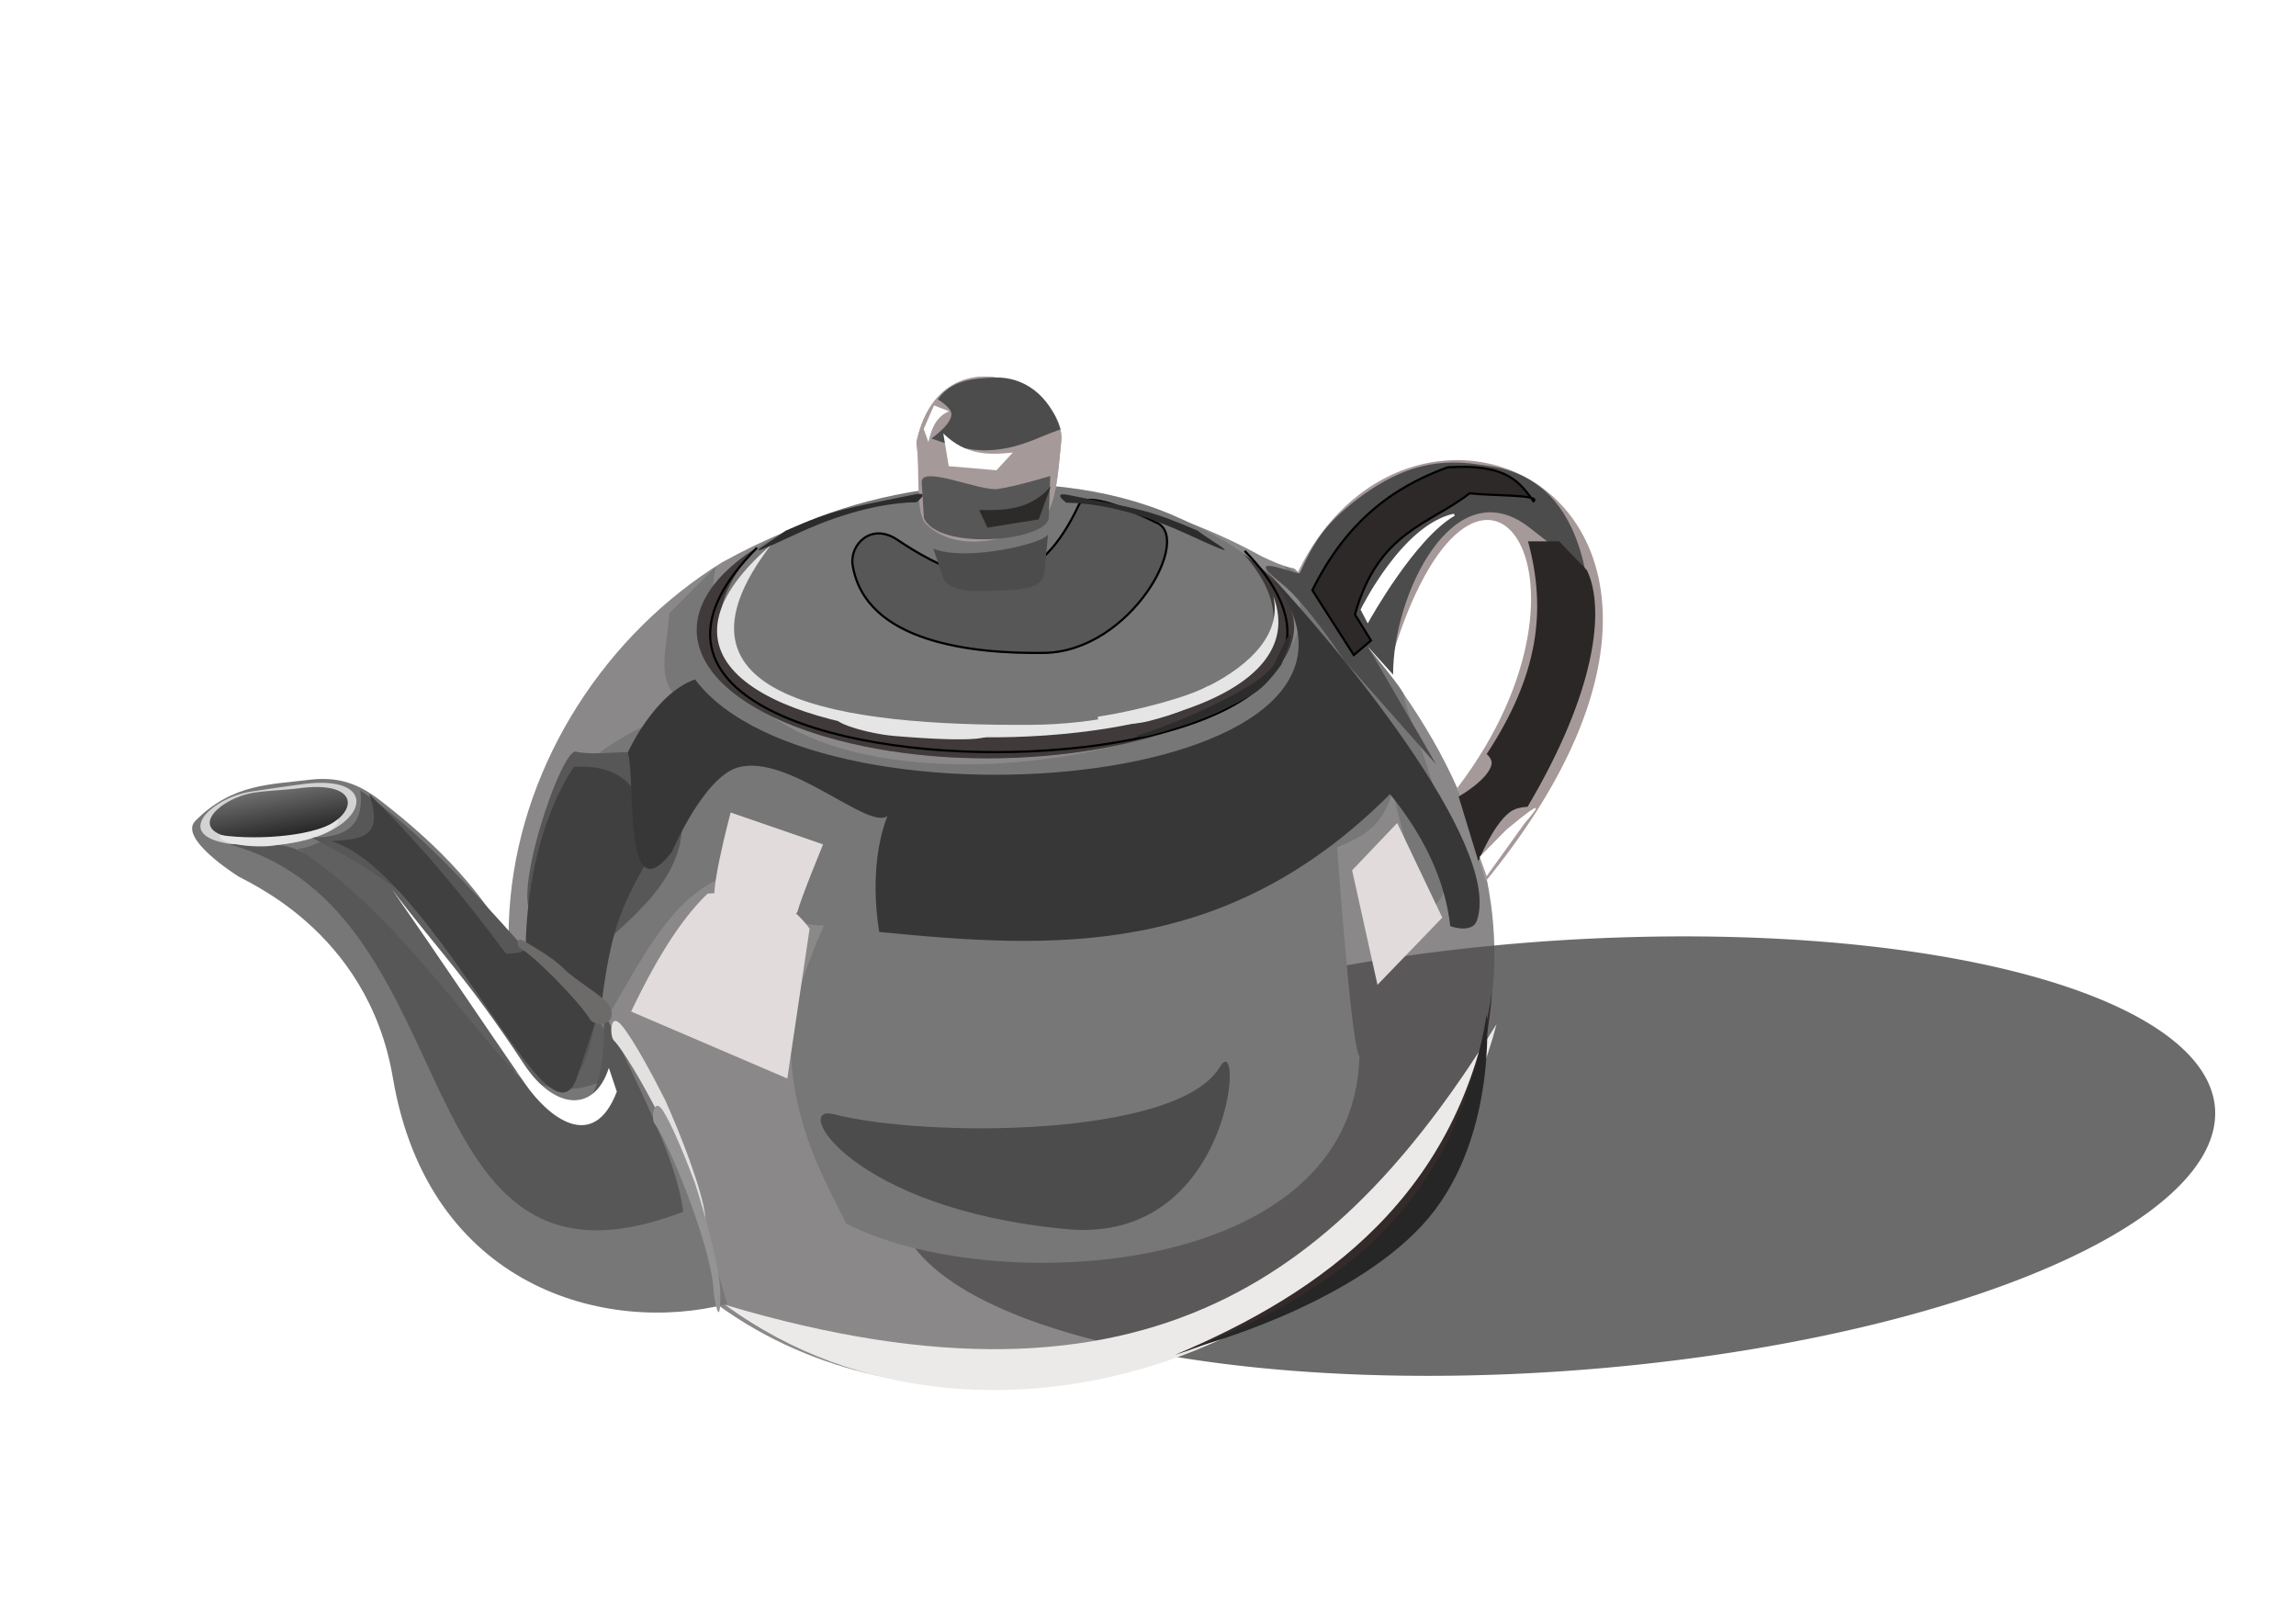 <svg xmlns="http://www.w3.org/2000/svg" viewBox="0 0 1052.4 744.09"><defs><filter id="J" width="1.292" y="-.046" x="-.146" height="1.091" color-interpolation-filters="sRGB"><feGaussianBlur stdDeviation="3.035"/></filter><filter id="b" color-interpolation-filters="sRGB"><feGaussianBlur stdDeviation="6.816"/></filter><filter id="d" height="1.914" width="1.859" color-interpolation-filters="sRGB" y="-.457" x="-.429"><feGaussianBlur stdDeviation="8.917"/></filter><filter id="e" height="1.755" width="1.787" color-interpolation-filters="sRGB" y="-.377" x="-.393"><feGaussianBlur stdDeviation="13.41"/></filter><filter id="f" color-interpolation-filters="sRGB"><feGaussianBlur stdDeviation="6.209"/></filter><filter id="i" height="1.257" width="1.089" color-interpolation-filters="sRGB" y="-.128" x="-.045"><feGaussianBlur stdDeviation="5.732"/></filter><filter id="j" height="1.216" width="1.076" color-interpolation-filters="sRGB" y="-.108" x="-.038"><feGaussianBlur stdDeviation="4.21"/></filter><filter id="k" height="1.771" width="1.375" color-interpolation-filters="sRGB" y="-.386" x="-.188"><feGaussianBlur stdDeviation="11.277"/></filter><filter id="l" height="1.577" width="1.304" color-interpolation-filters="sRGB" y="-.288" x="-.152"><feGaussianBlur stdDeviation="3.382"/></filter><filter id="m" color-interpolation-filters="sRGB"><feGaussianBlur stdDeviation="3.186"/></filter><filter id="g" height="1.594" width="1.235" color-interpolation-filters="sRGB" y="-.297" x="-.117"><feGaussianBlur stdDeviation="11.396"/></filter><filter id="h" width="1.859" y="-.457" x="-.429" height="1.914" color-interpolation-filters="sRGB"><feGaussianBlur stdDeviation="8.917"/></filter><filter id="v" color-interpolation-filters="sRGB"><feGaussianBlur stdDeviation="4.535"/></filter><filter id="u" color-interpolation-filters="sRGB"><feGaussianBlur stdDeviation="2.489"/></filter><filter id="t" color-interpolation-filters="sRGB"><feGaussianBlur stdDeviation="2.489"/></filter><filter id="E" width="1.474" y="-.224" x="-.237" height="1.448" color-interpolation-filters="sRGB"><feGaussianBlur stdDeviation="2.098"/></filter><filter id="w" height="1.367" width="1.141" color-interpolation-filters="sRGB" y="-.184" x="-.07"><feGaussianBlur stdDeviation="1.858"/></filter><filter id="G" color-interpolation-filters="sRGB"><feGaussianBlur stdDeviation="4.691"/></filter><filter id="H" height="1.127" width="1.268" color-interpolation-filters="sRGB" y="-.064" x="-.134"><feGaussianBlur stdDeviation="3.97"/></filter><filter id="I" height="1.091" width="1.292" color-interpolation-filters="sRGB" y="-.046" x="-.146"><feGaussianBlur stdDeviation="3.035"/></filter><filter id="c" height="1.542" width="2.101" color-interpolation-filters="sRGB" y="-.271" x="-.55"><feGaussianBlur stdDeviation="10.72"/></filter><filter id="M" height="1.449" width="1.104" color-interpolation-filters="sRGB" y="-.224" x="-.052"><feGaussianBlur stdDeviation="1.17"/></filter><filter id="O" height="1.442" width="1.085" color-interpolation-filters="sRGB" y="-.221" x="-.043"><feGaussianBlur stdDeviation="1.009"/></filter><filter id="N" height="1.378" width="1.131" color-interpolation-filters="sRGB" y="-.189" x="-.066"><feGaussianBlur stdDeviation="1.393"/></filter><filter id="a" height="1.386" width="1.163" color-interpolation-filters="sRGB" y="-.193" x="-.082"><feGaussianBlur stdDeviation="16.314"/></filter><filter id="n" width="1.304" y="-.288" x="-.152" height="1.577" color-interpolation-filters="sRGB"><feGaussianBlur stdDeviation="3.382"/></filter><filter id="o" height="1.381" width="1.215" color-interpolation-filters="sRGB" y="-.19" x="-.107"><feGaussianBlur stdDeviation="2.646"/></filter><filter id="p" height="1.312" width="1.107" color-interpolation-filters="sRGB" y="-.156" x="-.054"><feGaussianBlur stdDeviation="1.398"/></filter><filter id="q" width="1.107" y="-.156" x="-.054" height="1.312" color-interpolation-filters="sRGB"><feGaussianBlur stdDeviation="1.398"/></filter><filter id="r" width="1.107" y="-.156" x="-.054" height="1.312" color-interpolation-filters="sRGB"><feGaussianBlur stdDeviation="1.398"/></filter><filter id="K" height="1.394" width="1.172" color-interpolation-filters="sRGB" y="-.197" x="-.086"><feGaussianBlur stdDeviation="14.007"/></filter><filter id="L" color-interpolation-filters="sRGB"><feGaussianBlur stdDeviation="2.121"/></filter><filter id="s" color-interpolation-filters="sRGB"><feGaussianBlur stdDeviation="1.591"/></filter><filter id="y" color-interpolation-filters="sRGB"><feGaussianBlur stdDeviation="2.322"/></filter><filter id="z" color-interpolation-filters="sRGB"><feGaussianBlur stdDeviation="1.865"/></filter><filter id="A" color-interpolation-filters="sRGB"><feGaussianBlur stdDeviation=".961"/></filter><filter id="B" color-interpolation-filters="sRGB"><feGaussianBlur stdDeviation=".994"/></filter><filter id="C" color-interpolation-filters="sRGB"><feGaussianBlur stdDeviation="2.724"/></filter><filter id="D" height="1.448" width="1.474" color-interpolation-filters="sRGB" y="-.224" x="-.237"><feGaussianBlur stdDeviation="2.098"/></filter><filter id="F" height="1.63" width="1.363" color-interpolation-filters="sRGB" y="-.315" x="-.181"><feGaussianBlur stdDeviation="2.484"/></filter><linearGradient id="x" y2="199.97" gradientUnits="userSpaceOnUse" x2="200.8" gradientTransform="matrix(1.049 0 0 1 -93.541 131.47)" y1="253.47" x1="210.99"><stop offset="0" stop-color="#232323"/><stop offset="1" stop-color="#232323" stop-opacity="0"/></linearGradient></defs><path d="M799.74 462.97a238.32 96.508 0 114.829 1.32" transform="matrix(1.262 -.122 .304 .999 -584.03 260.7)" filter="url(#a)" fill="#6b6b6b"/><path d="M330.96 257.72c-105.83 65.486-152.42 231.7-1.401 340.7 176.22 127.2 519.96-94.493 263.69-337.87-5.365-1.127-9.681-3.069-15.136-5.692-78.741-43.464-169.24-40.429-247.15 2.86z" fill="#535050" opacity=".677"/><path d="M328 259.77l-21.185 21.185c-1.191 17.763-7.066 31.292 6.575 41.639-29.416 18.83-67.976 22.418-64.285 96.427 2.141 29.375 5.208 57.014 22.646 57.71 19.442-29.072 33.046-67.317 65.015-76.703 9.992 11.679 19.55 23.792 40.908 24.107-9.132 20.617-14 36.588-15.341 47.483-.601 40.134 12.958 64.085 25.568 89.122 64.97 33.741 232.59 26.312 235.22-76.703-3.731-3.573-10.227-95.696-10.227-95.696 10.337-4.533 20.91-8.512 25.568-26.298-.382 1.95 14.04 58.083 18.993 53.327 19.833-19.043-14.14-88.205-13.88-96.427.16-5.082-52.353-62.418-54.788-59.171 61.787 87.435-288.52 150-260.79 0z" filter="url(#b)" fill="#777"/><path d="M636.07 477.87l-13.149-67.207 23.376-27.759 23.376 55.518-33.603 39.447z" transform="matrix(.884 0 0 .781 69.102 78.121)" filter="url(#c)" fill="#e2dbdb"/><path d="M334.9 372.36s-11.688 43.83-5.844 40.908 35.064 10.227 36.525 4.383 11.688-30.681 11.688-30.681L334.9 372.36z" filter="url(#d)" fill="#e2dbdb"/><path d="M289.28 463.58c13.902-29.09 25.041-44.365 35.064-54.057 16.906-1.252 33.663-1.76 46.752 16.071l-10.227 68.668-71.59-30.681z" filter="url(#e)" fill="#e2dbdb"/><path d="M685.94 469.42c-69.22 111.11-157.02 187.22-353.56 128.57 122.27 89.62 316.28 15.97 353.56-128.57z" filter="url(#f)" fill="#ece9e9"/><path d="M386.38 510.62c47.755 10.775 181.44 10.926 203.71-21.695 12.944-18.966 7.166 81.504-80.771 74.383-114.38-9.263-145.53-57.785-122.94-52.688z" transform="matrix(.869 0 0 1 46.38 0)" filter="url(#g)" fill="#4c4c4c"/><path d="M264.59 344.65c-6.643-5.314-32.246 72.22-19.274 75 6.389 1.37 21.008 23.024 25.161 18.846 17.043-17.144 46.478-36.167 41.648-67.873-1.971-36.785-27.614-22.525-47.535-25.974z" filter="url(#h)" fill="#575757"/><path d="M375.186 336.6c-61.17-19.214-73.574-56.073-29.374-84.959 44.946-29.374 130.972-41.905 192.142-15.38 58.823 25.51 74.32 57.252 29.375 84.96-44.172 27.23-128.23 34.426-189.404 16.215" fill="#777"/><path d="M424.42 240.05c-.01-8.065-2.57-23.781-4.383-37.256 10.651-50.611 67.078-28.03 66.476-1.461-1.488 13.618-1.722 28.072-8.766 37.986-17.776 9.568-35.551 10.636-53.327.73z" fill="#a69999"/><path transform="matrix(.891 0 -.055 .894 46.579 29.101)" d="M389.92 344.02c-69.954-21.496-86.418-62.733-38.828-95.049-105.28 133.22 364.24 121.56 251.91 2.45 35.659 24.237 39.291 51.191 1.417 75.393-47.673 30.464-141.48 38.515-211.37 18.141" filter="url(#i)" fill="#403a3a"/><path d="M424.42 240.05c-5.048-5.1-2.57-23.781-4.383-37.256 10.651-50.611 67.078-28.03 66.476-1.461-1.488 13.618-1.722 28.072-8.766 37.986-17.776 9.568-40.59 13.6-53.327.73z" fill="#a69999"/><path d="M346.99 251c-125.18 125.5 342.61 123.86 223.53 1.461" filter="url(#j)" stroke="#000" fill="none"/><path d="M390.82 259.04c5.851 35.58 55.241 40.588 87.661 40.178 39.992-.506 68.831-53.656 51.135-59.901 0 0-31.311-16.021-35.064-8.036-17.444 37.11-40.907 44.562-83.278 16.071-12.051-8.103-21.976 2.438-20.454 11.688z" filter="url(#k)" stroke="#000" fill="#575757"/><path d="M480.67 237.85l.73-19.724s-14.626 4.546-24.003 5.966c-8.122 1.23-35.453-11.23-34.936-3.031l1.031 16.379c6.56 14.827 54.413 10.832 57.178.41z" filter="url(#l)" fill="#575757"/><path d="M583.61 273.14c36.04 94.175-355.01 85.051-230.3-23.31-54.63 71.37 33.87 82.799 118.78 82.363 59.515-.306 119.26-26.277 111.52-59.054z" filter="url(#m)" fill="#e5e5e5"/><path d="M573.47 147.06l-1.731-17.754c-.735-7.532-12.998-5.266-22.375-3.846-8.122 1.23-21.633 2.81-24.107 10.643l-4.383 13.88c15.749-9.125 52.343-6.988 52.596-2.922z" transform="matrix(1 -.186 0 -1 -93.062 498.33)" filter="url(#n)" fill="#4c4c4c"/><path d="M452.76 206.36c14.256-.517 23.077-6.08 33.322-9.58-5.19-16.078-17.188-24.205-29.99-23.742-10.595.383-20.008 1.22-26.241 9.997 0 0 6.142 3.62 6.248 6.664.168 4.833-9.164 11.246-9.164 11.246 8.33 3.028 17.425 5.72 25.825 5.415z" filter="url(#o)" fill="#4c4c4c"/><path d="M360.09 243.22c22.87-9.972 27.085-10.062 59.705-16.732 3.454-.706 4.57.378.275 3.683-21.042.309-42.66 8.77-54.534 14.302-31.717 14.776-13.535 4.864-5.446-1.254z" filter="url(#p)" fill="#2d2c2c"/><path d="M502.1 128.39c22.87-9.972 27.085-10.062 59.705-16.732 3.454-.706 4.57.378.275 3.682-21.042.31-42.66 8.77-54.534 14.302-31.717 14.777-13.535 4.865-5.446-1.253z" transform="scale(-1 1) rotate(.286 -23011.636 -210344.46)" filter="url(#q)" fill="#2d2c2c"/><path d="M499.43 177.22c8.304-4.972 17.039-9.449 25.32-11.201 13.977-2.956 27.213-4.153 50.207-5.759 13.135-.918 57.965-1.757 53.669 1.547-21.401-.715-112.07 5.43-124.58 18.006-23.981 24.1-16.714 9.498-4.615-2.593z" transform="matrix(-.523 .156 -.104 -.783 866.84 365.64)" filter="url(#r)" fill="#2d2c2c"/><path d="M248.28 434.96c-5.872-3.698-8.67 7.101-12.038 1.033-14.845-26.749-33.784-47.426-62.015-69.206-9.54-7.36-18.808-11.135-32.779-9.38-17.377 2.183-35.08 1.718-51.933 18.814-7.89 8.004 18.967 24.9 18.967 24.9 1.683 2.026 59.943 24.04 71.59 92.774 16.317 96.3 97.851 117.9 153.23 103.68 0 0-35.556-131.46-85.02-162.62z" fill="#777"/><path d="M591.02 271.08c49.473-125.02 233.4-43.053 90.029 132.72l-13.024-42.745c74.547-98.073 7.897-188.16-30.681-57.71l-46.33-32.27z" fill="#a69999"/><path d="M138.43 360.82c34.466-4.611 23.863 23.425-16.013 23.761-39.876.336-20.701-19.127-4.132-21.695 6.63-1.028 13.205-1.138 20.145-2.066z" fill="#5a5454"/><path d="M638.55 309.18c-.178-36.326 27.591-94.674 62.581-67.339l24.957 19.497 3.12 37.435c2.617-83.489-41.341-84.233-51.197-85.836-22.446-3.65-39.152 3.27-55.648 15.645-15.75 12.148-20.114 20.01-26.593 34.012-.634 1.37-28.097-10.781-8.558 4.652 11.96 9.447 28.912 35.427 28.912 35.427l42.114 47.574-31.196-53.813 11.509 12.746z" filter="url(#s)" fill="#4c4c4c"/><path d="M138.78 359.37c40.828-5.462 28.268 27.749-18.969 28.147-47.236.398-24.522-21.673-4.895-24.715a1151.463 1151.463 0 0123.864-3.432z" fill="#d3d3d3"/><path d="M82.537 348.45c91.418 65.873 132.05 202.87 211.69 150.13-3.282-26.308-14.97-30.204-28.607-61.69 0 0 2.053 64.522-14.663 42.435-22.011-29.083-90.611-103.54-136.06-136.43-9.846-7.123-20.114 5.127-32.353 5.551z" transform="matrix(.697 0 0 .68 78.936 152.02)" filter="url(#t)" fill="#606060"/><path d="M105.1 386.96c112.82 30.569 76.651 218.66 208.06 168.38-3.282-26.308-22.827-60.747-36.464-92.233 0 0 3.687 55.054-21.338 43.972-24.941-11.045-61.039-77.599-114.1-114.91-9.937-6.989-23.925-5.63-36.163-5.206z" filter="url(#u)" fill="#575757"/><path d="M165.16 362.29c1.654 13.693-4.185 22.035-22.522 21.45 20.355 10.593 46.527 24.987 69.711 52.551 29.017 34.5 50.778 95.198 61.131 27.884-9.127-11.17-10.556-23.623-35.392-32.174-23.371-26.052-46.764-52.039-72.928-69.711z" filter="url(#v)" fill="#575757"/><path d="M137.67 361.18c36.153-4.611 25.031 23.425-16.797 23.761-41.827.336-21.714-19.127-4.335-21.695 6.955-1.028 13.851-1.138 21.131-2.066z" filter="url(#w)" fill="url(#x)"/><path d="M701.26 248.08h14.764l13.177 13.258c8.795 17.793 4.214 55.622-28.157 108.41 0 0-4.171.12-6.938 1.56-8.444 4.396-16.378 23.397-16.378 23.397l-9.359-29.636s14.198-7.785 15.598-14.818c.5-2.511-2.313-4.68-2.313-4.68 24.596-36.135 28.5-66.03 19.605-97.487z" transform="matrix(.967 0 0 1 22.265 0)" filter="url(#y)" fill="#2b2727"/><path d="M601.54 270.49l18.998 29.713 7.858-6.675-7.322-11.898c10.511-38.026 34.15-41.2 52.548-55.562 9.763 1.22 32.858.536 29.288 3.661-6.028-8.095-11.5-17.43-39.356-15.559-25.787 9.288-46.775 25.51-62.015 56.32z" fill-opacity=".95" filter="url(#z)" stroke="#000" fill="#2b2727"/><path d="M678.24 392.68l12.211-12.433c17.005-14.142 15.753-11.397 8.498-3.1l-17.512 24.365-3.197-8.832z" filter="url(#A)" fill="#fff"/><path d="M624.2 279.38l2.746 5.263s20.987-37.983 39.584-48.737C643 240.913 624.2 279.38 624.2 279.38z" filter="url(#B)" stroke="#fff" fill="#fff"/><path d="M179.76 407.72c20.109 26.609 34.206 40.158 60.328 79.827 13.831 21.005 32.296 22.807 39 1.828l3.64 10.907c-10.738 28.128-31.28 11.957-42.03-3.594-20.781-30.064-40.424-59.513-60.937-88.968z" filter="url(#C)" fill="#fff"/><path d="M432.37 198.64l2.5 14.995 21.867 1.874 7.498-8.122c-10.622 1.085-21.243 1.604-31.865-8.747z" filter="url(#D)" fill="#fff"/><path d="M442.68 178.33l2.5 14.995 21.867 1.874 7.498-8.122c-10.622 1.085-21.243 1.604-31.865-8.747z" transform="matrix(-.179 .515 -.429 -.264 590.74 7.57)" filter="url(#E)" fill="#fff"/><path d="M449.55 233.31l6.856 14.615 23.736 1.711 3.087-8.364c-10.622 1.085-23.056 2.39-33.678-7.962z" transform="scale(-1 1) rotate(4.991 103.646 -10455.217)" filter="url(#F)" fill="#2d2a2a"/><path d="M169.21 363.89c24.444 24.103 43.487 47.362 62.671 73.116 0 0 8.994.371 9.053-2.785 1.058-55.401 22.283-82.865 22.283-82.865 21.178-.75 29.868 7.554 38.299 34.12-13.443 25.576-20.625 32.334-25.766 74.51l-11.142 33.425c-3.896 11.69-10.98 8.198-20.267-2.724-21.336-25.092-59.873-95.669-92.54-105.21 12.66-1.033 24.679-.621 17.409-21.586z" filter="url(#G)" fill="#404040"/><path d="M263.63 462.6c-2.855-2.79-3.93-20.861 4.69-10.977 8.234 9.443 21.941 33.157 31.61 50.936 11.72 23.764 28.625 63.357 31.497 81.752 4.749 30.42-4.269 3.868-4.962.073-6.193-33.9-50.385-109.62-62.834-121.78z" transform="matrix(.689 .043 -.039 .64 117.71 169.35)" filter="url(#H)" fill="#e3e0e0"/><path d="M263.63 462.6c-2.855-2.79-3.93-20.861 4.69-10.977 8.234 9.443 21.941 33.157 31.61 50.936 11.72 23.764 28.625 63.357 31.497 81.752 4.749 30.42-4.269 3.868-4.962.073-6.193-33.9-50.385-109.62-62.834-121.78z" transform="matrix(.611 .104 -.092 .583 181.43 217.73)" filter="url(#I)" fill="#949494"/><path d="M263.63 462.6c-2.855-2.79-3.93-20.861 4.69-10.977 8.234 9.443 25.302 27.845 34.971 45.624 11.72 23.764 40.717 51.873 43.588 70.269 4.749 30.42-16.897 28.125-20.415 16.869-9.775-31.275-50.385-109.62-62.834-121.78z" transform="matrix(.475 -.022 .019 .28 104.38 310.84)" filter="url(#J)" fill="#6d6a6a"/><path d="M538.47 620.97c67.52-28.447 130.96-73.151 145.37-166.14 0 0-3.155 65.961-39.31 105.32-36.155 39.36-106.06 60.819-106.06 60.819z" fill="#342a2a"/><path d="M307.96 390.47s14.496-34.282 30.265-38.76c23.056-6.547 59.476 28.761 68.494 22.3-5.333 14.027-6.965 32.696-3.717 53.096 79.496 7.829 158.82 12.227 234.15-63.184 15.202 18.844 25.142 38.856 27.61 60.53 0 0 10.05 3.704 12.212-2.655 11.937-35.088-66.25-128.44-97.697-161.41 86.478 100.43-204.14 126.69-260.7 50.972-18.687 6.534-30.796 33.451-30.796 33.451 3.781 12.855-2.58 74.806 20.177 45.663z" filter="url(#K)" fill="#373737"/><path d="M549.76 616.82c63.542-26.367 116.84-62.529 131.71-151.92 0 0 4.96 59.065-29.427 96.433-34.387 37.369-102.28 55.482-102.28 55.482z" filter="url(#L)" fill="#262626"/><path d="M100.97 382.69c18.003 2.662 45.782.164 53.967-7.312.437 3.385-4.625 8.877-29.943 12.186-9.185 1.201-26.388-1.027-24.024-4.874z" filter="url(#M)" fill="#e5e5e5"/><path d="M502.95 325.58c19.097-.716 42.806-4.388 51.972-8.245.437 3.385-4.014 9.649-29.332 12.958-9.185 1.201-25.005-.866-22.641-4.713z" transform="rotate(-6.636 527.859 323.591)" filter="url(#N)" fill="#e5e5e5"/><path d="M502.95 325.58c19.097-.716 44.761-1.795 53.927-5.652 7.401 3.24-2.288 7.091-31.287 10.365-9.203 1.04-25.005-.866-22.641-4.713z" transform="matrix(1.231 .216 -.272 .976 -147.24 -98.609)" filter="url(#O)" fill="#e5e5e5"/></svg>